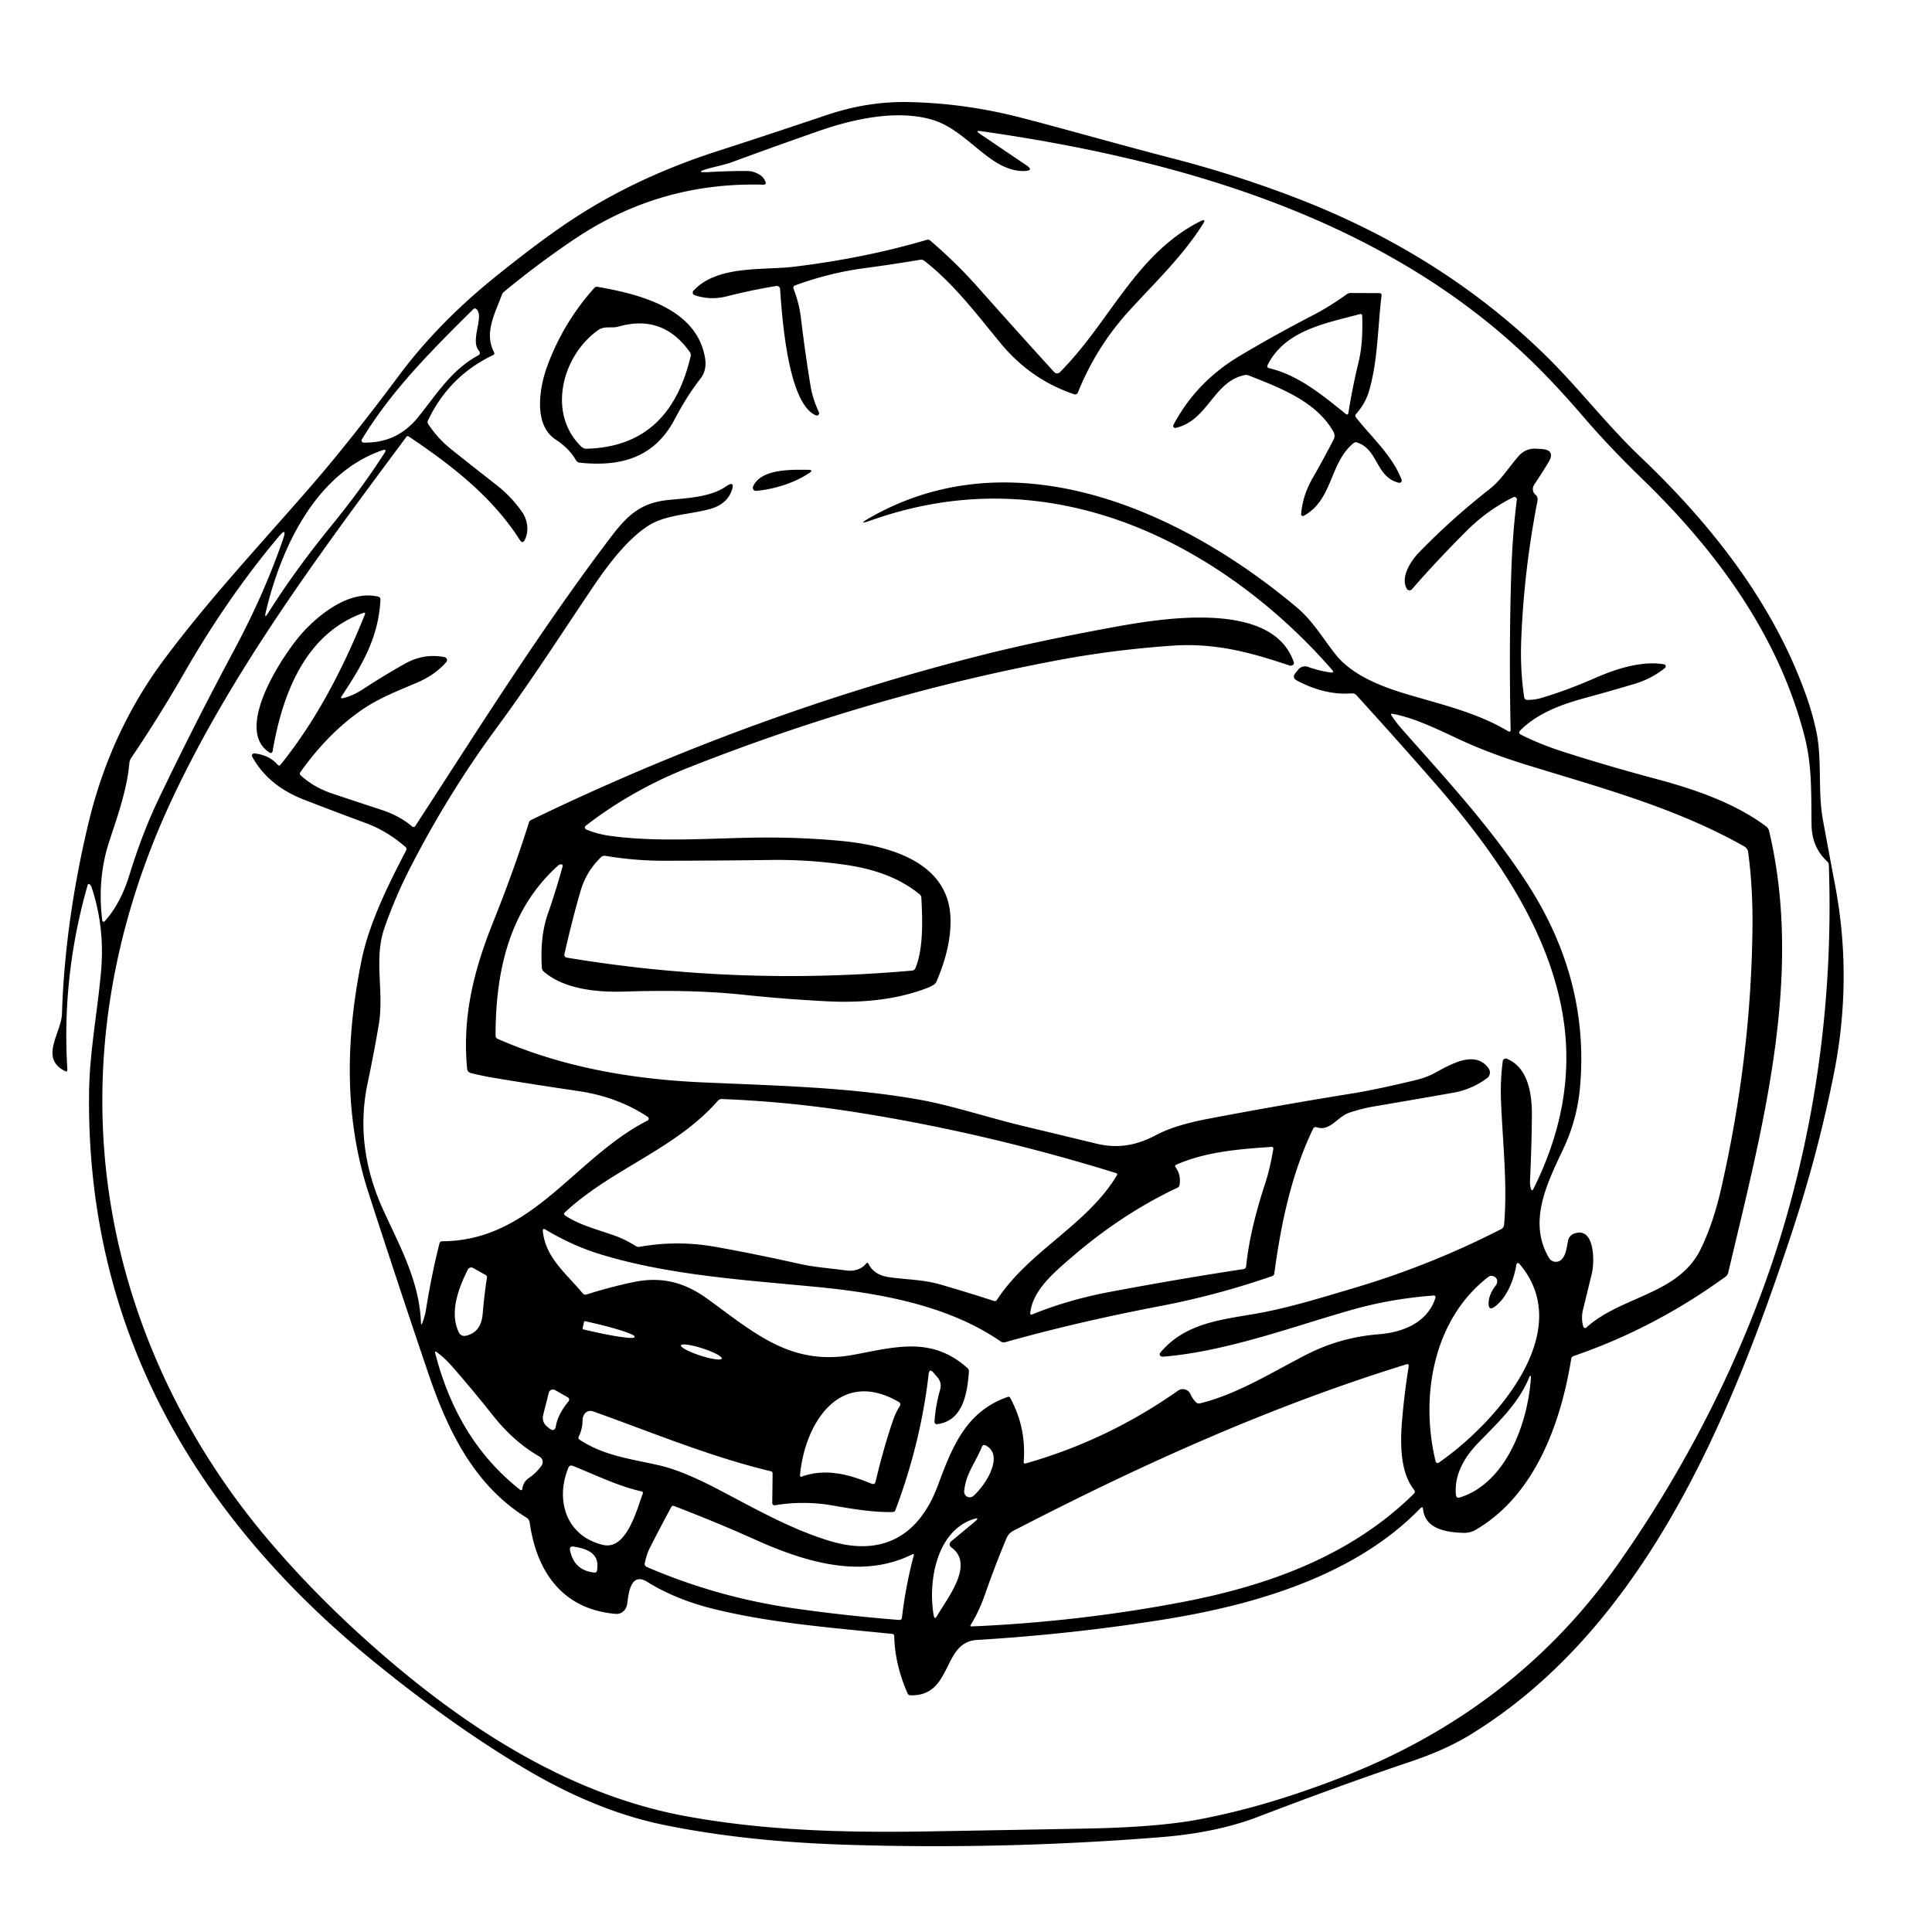 <?xml version="1.0" encoding="UTF-8" standalone="no"?>
<!DOCTYPE svg PUBLIC "-//W3C//DTD SVG 1.1//EN" "http://www.w3.org/Graphics/SVG/1.1/DTD/svg11.dtd">
<svg xmlns="http://www.w3.org/2000/svg" version="1.1" viewBox="0.00 0.00 500.00 500.00">
<g fill="#000">
<path d="
  M 23.07 228.79
  A 0.24 0.24 0.0 0 0 22.72 228.93
  Q 15.93 252.55 17.43 276.74
  Q 17.48 277.52 16.78 277.17
  C 10.13 273.81 15.88 267.28 16.04 262.37
  Q 16.77 238.88 22.80 213.41
  Q 28.47 189.43 42.49 170.64
  C 54.44 154.62 67.73 140.53 80.75 125.50
  Q 90.65 114.07 103.33 97.08
  Q 113.40 83.59 128.04 71.76
  Q 140.56 61.64 149.39 55.96
  Q 165.39 45.67 185.59 39.14
  Q 199.28 34.72 213.68 29.86
  C 220.86 27.43 227.91 26.25 235.36 26.42
  Q 249.93 26.73 264.51 30.52
  C 277.32 33.86 290.37 37.61 303.50 41.00
  Q 319.30 45.08 334.54 50.88
  Q 372.41 65.26 399.44 91.45
  C 408.27 100.00 415.68 109.82 424.59 118.29
  C 443.13 135.92 459.15 156.44 467.53 180.30
  Q 469.05 184.65 469.98 188.89
  C 471.67 196.57 470.35 204.56 471.80 212.37
  Q 473.35 220.76 474.91 229.03
  Q 479.48 253.14 474.66 277.60
  Q 470.58 298.26 463.70 319.08
  C 447.78 367.27 425.45 421.48 380.42 449.00
  C 375.63 451.93 370.24 454.16 364.97 455.94
  Q 346.93 462.01 325.56 470.20
  Q 314.84 474.31 300.40 475.46
  Q 259.45 478.73 218.75 477.41
  Q 192.53 476.56 171.65 472.25
  Q 154.53 468.72 136.46 458.08
  Q 117.58 446.96 96.97 430.20
  Q 75.92 413.07 60.85 393.87
  Q 22.32 344.79 23.05 282.83
  C 23.17 272.30 25.21 261.94 26.14 251.53
  Q 27.18 239.96 23.67 229.53
  Q 23.50 229.04 23.07 228.79
  Z
  M 265.24 44.25
  Q 261.31 44.46 256.77 41.35
  C 251.64 37.82 247.30 32.78 241.26 30.99
  C 232.19 28.31 221.04 30.74 212.06 33.85
  Q 201.20 37.63 189.47 41.95
  C 187.57 42.65 185.43 43.04 183.47 43.59
  Q 179.20 44.77 183.63 44.52
  Q 188.93 44.22 193.55 44.26
  Q 194.99 44.27 196.58 45.21
  Q 197.62 45.82 198.08 47.01
  Q 198.40 47.82 197.52 47.80
  Q 170.85 47.01 148.76 61.83
  Q 139.37 68.13 130.42 75.53
  Q 130.05 75.83 129.89 76.27
  C 128.16 81.02 125.22 86.12 127.84 91.12
  Q 128.12 91.65 127.58 91.91
  Q 116.20 97.35 110.75 108.84
  A 0.91 0.91 0.0 0 0 110.81 109.73
  Q 113.29 113.49 116.72 116.23
  Q 122.58 120.91 128.51 125.53
  Q 132.28 128.48 135.04 132.40
  Q 136.27 134.13 136.45 136.25
  Q 136.61 138.00 135.87 139.60
  Q 135.27 140.91 134.49 139.69
  C 127.45 128.61 116.83 120.36 105.73 112.93
  A 0.39 0.39 0.0 0 0 105.20 113.02
  C 82.94 142.96 60.56 172.95 44.87 206.09
  C 29.11 239.39 22.72 275.52 28.69 311.90
  C 33.91 343.68 48.31 373.47 69.04 398.06
  Q 83.00 414.61 100.92 429.86
  C 123.32 448.92 148.85 464.70 177.20 469.97
  C 197.82 473.80 218.87 474.32 239.99 473.97
  Q 260.48 473.62 281.09 473.23
  Q 299.58 472.89 310.30 470.86
  Q 328.04 467.52 348.07 459.63
  Q 392.33 442.20 418.65 404.90
  C 437.70 377.91 453.49 346.36 462.62 313.89
  Q 474.90 270.20 473.30 223.87
  Q 473.28 223.33 472.89 222.96
  Q 468.93 219.29 468.83 213.55
  C 468.71 206.00 469.01 198.45 467.10 190.89
  C 460.45 164.64 444.37 142.70 425.03 123.96
  Q 416.40 115.58 409.80 107.89
  Q 401.82 98.58 394.58 91.76
  C 356.61 56.01 304.48 41.15 253.86 33.94
  Q 252.23 33.71 253.59 34.63
  L 265.65 42.79
  Q 267.63 44.13 265.24 44.25
  Z
  M 123.98 90.80
  C 121.57 88.15 125.35 82.02 123.36 80.05
  Q 122.90 79.60 122.44 80.06
  C 110.81 91.56 101.09 101.46 93.65 113.72
  A 0.54 0.54 0.0 0 0 94.10 114.54
  Q 102.69 114.73 108.09 108.10
  C 112.89 102.22 116.77 95.73 123.80 91.95
  Q 124.27 91.70 124.16 91.17
  Q 124.12 90.96 123.98 90.80
  Z
  M 98.92 116.54
  C 81.85 122.44 72.77 141.48 68.78 158.43
  Q 68.34 160.31 69.37 158.68
  Q 76.30 147.65 85.98 135.78
  C 90.78 129.89 95.37 123.68 99.49 117.27
  Q 100.25 116.08 98.92 116.54
  Z
  M 40.88 207.15
  Q 49.72 188.58 60.73 167.98
  Q 68.39 153.65 73.24 139.59
  Q 74.43 136.15 72.09 138.93
  Q 58.88 154.64 47.63 174.23
  Q 41.26 185.33 33.96 196.15
  A 2.91 2.89 -25.4 0 0 33.48 197.49
  C 32.87 204.40 30.41 211.24 28.25 217.83
  Q 25.13 227.39 26.46 238.21
  A 0.37 0.37 0.0 0 0 27.10 238.42
  C 30.09 235.12 32.14 230.81 33.45 226.58
  Q 36.79 215.75 40.88 207.15
  Z"
/>
<path d="
  M 205.35 74.67
  Q 206.81 78.46 207.26 82.15
  Q 208.39 91.52 209.76 99.82
  Q 210.32 103.27 211.94 106.68
  A 0.61 0.61 0.0 0 1 211.16 107.50
  C 203.87 104.45 202.40 81.92 201.88 74.77
  A 0.84 0.84 0.0 0 0 200.91 74.01
  Q 194.56 75.05 188.09 76.69
  Q 183.78 77.78 179.75 76.38
  A 0.70 0.70 0.0 0 1 179.46 75.25
  C 185.58 68.56 197.51 70.00 205.55 69.02
  Q 223.83 66.80 239.86 62.07
  Q 240.34 61.92 240.73 62.25
  Q 247.46 68.01 253.03 74.29
  Q 263.18 85.72 272.82 96.29
  A 1.02 1.01 46.3 0 0 274.29 96.33
  C 287.18 83.46 293.88 65.68 310.68 57.25
  Q 312.30 56.44 311.33 57.96
  C 306.09 66.29 298.92 73.09 292.33 80.31
  Q 283.69 89.77 278.97 101.57
  A 0.81 0.80 -69.3 0 1 277.96 102.03
  Q 266.74 98.23 259.01 88.89
  C 252.85 81.45 246.97 73.53 239.21 67.50
  A 1.35 1.35 0.0 0 0 238.15 67.23
  Q 231.18 68.40 223.65 69.41
  Q 214.62 70.61 205.70 73.89
  A 0.60 0.60 0.0 0 0 205.35 74.67
  Z"
/>
<path d="
  M 154.57 74.22
  C 165.77 76.16 180.21 79.90 182.44 92.49
  C 182.80 94.49 182.53 96.40 181.26 98.01
  Q 177.84 102.37 174.61 108.50
  C 169.34 118.49 160.63 120.85 150.01 119.74
  A 1.21 1.21 0.0 0 1 149.07 119.13
  Q 147.29 116.01 143.81 113.76
  C 138.01 110.01 139.56 100.41 141.60 94.83
  Q 145.77 83.47 153.84 74.48
  Q 154.13 74.15 154.57 74.22
  Z
  M 154.72 85.49
  C 145.46 92.11 141.55 107.00 150.45 115.60
  Q 151.01 116.15 151.81 116.13
  C 167.61 115.71 175.45 106.22 178.74 92.19
  A 1.29 1.28 34.3 0 0 178.54 91.14
  Q 171.58 81.26 160.10 84.51
  C 158.15 85.07 156.52 84.20 154.72 85.49
  Z"
/>
<path d="
  M 350.90 107.99
  C 354.97 113.21 360.27 117.78 362.73 124.13
  A 0.60 0.60 0.0 0 1 362.04 124.94
  C 356.02 123.53 356.73 116.28 351.19 114.51
  Q 350.71 114.35 350.31 114.67
  C 344.02 119.80 345.01 129.36 337.40 133.49
  A 0.46 0.46 0.0 0 1 336.73 133.05
  Q 337.13 128.23 339.65 123.84
  Q 342.81 118.30 345.15 113.73
  A 2.03 2.03 0.0 0 0 345.12 111.81
  C 340.74 103.91 331.35 100.41 323.10 97.14
  Q 322.65 96.96 322.18 97.06
  C 313.96 98.72 312.69 108.83 304.26 110.74
  A 0.53 0.53 0.0 0 1 303.68 109.98
  Q 309.55 98.85 320.82 92.12
  Q 329.76 86.78 339.57 81.70
  Q 344.16 79.32 348.53 76.15
  A 1.73 1.72 -62.5 0 1 349.53 75.83
  L 356.98 75.86
  Q 357.62 75.87 357.54 76.50
  C 356.54 84.79 356.61 93.37 354.28 101.29
  Q 353.36 104.41 350.93 107.15
  A 0.66 0.66 0.0 0 0 350.90 107.99
  Z
  M 328.33 95.26
  C 336.11 97.06 342.34 102.37 348.40 107.21
  A 0.34 0.34 0.0 0 0 348.94 107.00
  Q 349.98 100.34 351.58 93.80
  C 352.54 89.85 352.67 85.74 352.53 81.64
  A 0.40 0.40 0.0 0 0 352.03 81.27
  C 343.23 83.64 332.47 85.44 328.01 94.58
  A 0.49 0.48 -70.9 0 0 328.33 95.26
  Z"
/>
<path d="
  M 88.87 180.66
  Q 91.42 180.00 93.74 178.49
  Q 99.53 174.71 104.84 171.74
  Q 109.71 169.01 115.06 170.07
  A 0.78 0.77 26.0 0 1 115.50 171.34
  Q 112.60 174.68 107.92 176.67
  C 102.87 178.83 97.90 180.72 93.33 183.93
  Q 84.72 189.98 77.73 199.85
  Q 77.41 200.30 77.82 200.67
  Q 81.28 203.79 85.87 205.33
  Q 92.27 207.48 98.64 209.56
  C 101.49 210.49 104.40 211.93 106.68 213.91
  A 0.53 0.52 -52.9 0 0 107.46 213.80
  C 123.77 188.72 139.79 163.16 157.78 139.40
  C 162.10 133.70 165.47 130.17 172.91 129.40
  C 177.89 128.89 183.77 128.72 187.92 125.87
  Q 190.31 124.24 189.36 126.97
  Q 188.11 130.54 183.64 131.76
  C 178.53 133.15 172.35 133.21 167.96 135.95
  C 162.48 139.36 157.32 146.23 153.80 151.42
  C 145.54 163.62 137.64 176.03 128.53 188.37
  Q 116.04 205.30 106.07 224.76
  Q 102.34 232.04 99.52 240.06
  C 96.65 248.22 99.46 256.69 98.04 265.08
  Q 96.75 272.76 95.15 280.27
  Q 91.67 296.67 99.19 313.15
  C 103.49 322.59 108.56 331.64 108.94 342.28
  Q 108.98 343.17 109.31 342.34
  Q 109.95 340.73 110.24 338.96
  Q 111.78 329.42 113.74 321.80
  Q 113.88 321.24 114.46 321.24
  C 137.89 321.10 148.57 299.71 167.58 290.00
  A 0.56 0.56 0.0 0 0 167.63 289.03
  Q 159.80 283.85 149.59 282.35
  Q 137.94 280.64 127.65 278.92
  Q 125.01 278.48 121.93 277.73
  Q 120.98 277.51 120.89 276.54
  C 119.61 263.17 122.60 251.16 127.61 238.68
  Q 133.08 225.02 136.91 212.80
  A 0.95 0.94 -4.8 0 1 137.39 212.24
  Q 194.77 184.46 254.87 169.35
  Q 268.31 165.98 287.12 162.50
  C 299.51 160.21 329.14 154.89 334.80 171.30
  Q 334.86 171.46 334.86 171.62
  Q 334.85 172.04 334.28 172.25
  A 0.80 0.74 -43.7 0 1 333.81 172.26
  C 323.49 168.79 314.39 166.30 303.05 167.12
  Q 287.94 168.20 273.79 170.86
  Q 225.64 179.89 178.27 198.62
  Q 163.61 204.42 151.59 213.70
  A 0.56 0.56 0.0 0 0 151.72 214.67
  Q 154.69 215.90 158.02 216.34
  C 170.08 217.95 182.35 217.01 194.58 216.79
  Q 206.13 216.58 217.15 217.58
  C 228.97 218.65 245.40 222.52 245.98 237.46
  Q 246.27 244.91 242.37 254.00
  Q 242.14 254.54 241.64 254.86
  Q 240.95 255.30 240.21 255.59
  Q 229.21 259.92 213.95 259.13
  Q 202.78 258.55 192.86 257.49
  C 182.23 256.35 171.94 256.30 161.49 256.62
  C 154.55 256.83 145.98 256.03 140.70 251.42
  Q 140.28 251.06 140.24 250.50
  Q 139.71 242.41 141.79 236.47
  Q 143.88 230.50 145.58 224.30
  Q 145.76 223.61 145.06 223.71
  Q 144.70 223.76 144.42 224.02
  C 131.79 235.37 128.26 251.35 128.25 268.01
  Q 128.24 268.62 128.81 268.86
  C 145.58 276.21 163.48 279.29 181.63 280.11
  C 200.39 280.96 219.60 281.32 237.97 284.60
  C 246.18 286.06 255.95 289.29 264.91 291.44
  Q 274.15 293.65 283.69 295.96
  C 289.22 297.30 294.01 296.49 299.07 293.81
  Q 304.01 291.19 312.42 289.59
  Q 331.65 285.93 350.24 282.94
  Q 355.90 282.03 366.14 279.59
  Q 368.99 278.92 371.14 277.78
  C 375.07 275.70 381.68 271.50 385.25 276.49
  A 1.85 1.84 -36.0 0 1 384.84 279.04
  Q 380.87 281.95 376.13 282.79
  Q 365.78 284.62 355.54 286.35
  Q 352.39 286.88 349.08 288.01
  C 346.24 288.97 344.13 292.88 340.83 291.75
  Q 340.13 291.50 339.81 292.17
  C 334.27 303.66 331.52 316.63 329.80 329.54
  A 0.89 0.88 -6.0 0 1 329.21 330.26
  Q 314.93 335.21 300.16 338.03
  Q 278.93 342.08 260.19 347.35
  Q 259.52 347.54 258.95 347.15
  C 245.51 337.86 227.80 334.66 211.49 333.07
  C 192.97 331.27 173.34 330.08 155.52 324.65
  Q 148.04 322.37 141.00 318.11
  A 0.35 0.35 0.0 0 0 140.47 318.44
  C 141.09 325.50 146.63 329.64 150.77 334.68
  Q 151.20 335.20 151.84 335.00
  Q 158.08 333.02 164.07 331.78
  C 171.16 330.32 177.12 331.84 182.94 336.04
  C 195.34 345.01 204.70 353.64 220.99 350.60
  C 231.77 348.58 241.15 345.81 250.35 354.03
  Q 250.80 354.44 250.75 355.04
  C 250.33 360.54 249.25 367.74 242.53 368.57
  A 0.61 0.60 -1.6 0 1 241.85 367.93
  Q 242.08 364.01 243.30 359.64
  Q 243.80 357.84 242.60 356.43
  Q 242.10 355.84 241.61 355.27
  Q 240.53 354.00 240.33 355.66
  Q 238.27 373.45 231.73 390.82
  Q 231.55 391.30 231.05 391.31
  C 225.85 391.44 220.22 390.44 215.06 389.55
  C 210.40 388.75 205.30 388.76 200.54 389.56
  A 0.58 0.57 -4.6 0 1 199.86 388.99
  L 199.95 381.31
  Q 199.95 380.88 199.53 380.77
  C 183.75 376.99 168.80 370.72 153.52 365.27
  C 151.92 364.70 150.76 366.07 150.76 367.57
  Q 150.75 369.87 149.79 371.74
  Q 149.52 372.27 150.01 372.60
  C 156.46 376.87 163.74 377.62 170.84 379.29
  Q 176.67 380.65 185.59 385.31
  C 195.16 390.30 204.65 395.77 214.89 398.84
  C 228.59 402.94 237.95 397.26 242.71 384.46
  C 246.40 374.55 249.93 365.29 260.83 361.51
  A 0.50 0.49 -23.8 0 1 261.43 361.74
  Q 265.67 369.55 264.92 378.40
  A 0.34 0.34 0.0 0 0 265.35 378.76
  Q 286.55 372.78 304.86 359.91
  A 2.17 2.17 0.0 0 1 308.10 360.81
  Q 308.59 361.93 309.45 362.85
  A 1.15 1.13 61.5 0 0 310.56 363.19
  C 320.39 360.78 329.52 354.93 338.40 350.43
  Q 346.99 346.08 356.83 345.31
  C 362.86 344.83 369.31 342.43 371.44 336.04
  Q 371.72 335.22 370.85 335.29
  Q 360.22 336.12 350.73 338.74
  C 336.00 342.81 317.83 349.76 300.97 351.11
  Q 300.65 351.13 300.38 350.95
  A 0.58 0.58 0.0 0 1 300.26 350.10
  C 306.46 342.65 315.35 341.62 324.50 340.07
  C 333.28 338.58 342.06 335.81 350.61 333.28
  Q 370.25 327.45 388.53 318.08
  A 1.38 1.35 79.3 0 0 389.26 316.99
  C 390.17 306.33 388.86 295.46 388.45 284.67
  Q 388.26 279.57 388.92 274.60
  A 0.76 0.76 0.0 0 1 389.96 274.00
  C 395.67 276.35 396.50 283.47 396.45 288.92
  Q 396.38 296.77 395.96 305.73
  Q 395.92 306.68 396.19 307.60
  Q 396.45 308.47 396.86 307.66
  Q 408.62 284.14 404.13 260.91
  C 399.82 238.55 385.51 218.85 370.83 202.08
  Q 361.21 191.08 351.04 179.91
  A 1.47 1.46 66.4 0 0 349.86 179.44
  Q 342.97 179.99 335.71 176.16
  Q 334.24 175.39 335.30 174.12
  Q 335.69 173.64 335.99 173.28
  A 2.26 2.26 0.0 0 1 338.50 172.59
  Q 341.44 173.63 344.32 174.03
  Q 345.47 174.19 344.71 173.32
  C 328.62 154.85 307.12 139.53 283.96 132.88
  Q 254.46 124.41 225.51 134.64
  Q 221.44 136.08 225.19 133.95
  C 262.61 112.63 305.98 132.26 335.66 157.24
  C 339.75 160.68 342.41 165.29 345.66 169.39
  C 349.83 174.66 357.35 177.62 363.61 179.51
  C 372.69 182.25 382.15 184.33 390.41 189.30
  A 0.36 0.35 -74.7 0 0 390.95 188.99
  Q 390.51 168.21 391.09 148.96
  Q 391.41 138.31 392.56 129.32
  A 0.63 0.63 0.0 0 0 391.66 128.68
  Q 384.99 131.98 379.63 137.32
  Q 372.18 144.73 365.40 152.50
  A 0.82 0.81 -38.8 0 1 364.07 152.36
  C 362.37 149.30 365.18 145.09 367.22 142.99
  C 373.40 136.65 379.05 131.65 385.57 126.52
  C 388.47 124.23 390.49 120.93 392.96 118.09
  Q 394.84 115.93 397.70 116.13
  L 398.97 116.21
  Q 402.65 116.47 400.75 119.63
  Q 399.04 122.48 397.08 125.38
  A 2.03 1.88 -53.6 0 0 397.38 128.02
  Q 397.76 128.32 397.87 128.77
  Q 397.98 129.23 397.88 129.72
  Q 394.38 147.71 393.69 165.75
  Q 393.40 173.38 394.46 180.47
  A 0.80 0.80 0.0 0 0 395.25 181.14
  Q 397.17 181.13 398.87 180.64
  Q 405.31 178.75 413.05 175.37
  C 418.47 173.01 424.93 170.98 430.61 171.91
  A 0.56 0.55 30.2 0 1 430.87 172.89
  Q 427.42 175.68 422.87 177.03
  Q 416.84 178.83 410.34 180.60
  C 404.29 182.24 397.89 184.53 393.45 189.04
  Q 392.79 189.71 393.63 190.14
  Q 398.47 192.57 403.90 194.33
  Q 415.07 197.97 428.80 201.64
  C 438.66 204.28 449.00 207.85 457.05 213.85
  A 2.11 2.10 -78.6 0 1 457.83 215.03
  C 466.86 252.91 455.89 292.65 447.26 329.38
  A 1.76 1.75 78.8 0 1 446.59 330.39
  Q 428.15 343.77 407.27 350.93
  A 0.97 0.95 86.0 0 0 406.63 351.68
  C 403.89 368.58 397.15 387.01 381.94 395.90
  Q 380.46 396.76 378.69 396.70
  C 374.34 396.56 368.84 395.74 368.29 390.59
  Q 368.19 389.72 367.58 390.35
  C 350.98 407.48 325.65 415.21 301.24 419.12
  Q 277.56 422.92 252.81 424.42
  C 243.71 424.97 246.66 438.97 235.68 438.75
  Q 235.09 438.74 234.86 438.20
  Q 231.60 430.79 231.43 423.47
  Q 231.42 422.90 230.86 422.85
  C 215.40 421.27 199.58 420.06 184.76 416.41
  Q 174.84 413.96 167.51 409.39
  C 163.15 406.67 162.65 412.63 162.33 415.02
  C 162.12 416.56 160.97 417.81 159.33 417.67
  C 145.61 416.50 138.89 406.82 137.09 394.07
  Q 136.97 393.20 136.22 392.74
  C 122.71 384.36 115.86 370.24 110.75 355.15
  Q 102.77 331.61 95.35 308.63
  C 89.00 289.01 89.49 268.79 93.53 248.70
  C 95.51 238.90 100.46 229.01 105.10 220.10
  Q 105.37 219.58 104.93 219.19
  Q 100.17 215.05 94.84 213.08
  Q 86.40 209.95 78.66 206.95
  Q 69.43 203.37 65.28 195.85
  A 0.59 0.59 0.0 0 1 65.87 194.98
  Q 69.69 195.42 71.83 197.89
  Q 72.24 198.36 72.62 197.88
  C 82.02 186.26 89.00 172.54 94.48 158.91
  A 0.25 0.25 0.0 0 0 94.16 158.58
  C 78.90 163.96 73.06 179.74 70.54 194.47
  A 0.48 0.47 -69.5 0 1 69.83 194.80
  C 60.14 188.83 73.56 168.90 78.43 163.58
  C 83.02 158.58 90.73 152.67 97.91 154.42
  A 0.74 0.72 -81.9 0 1 98.46 155.17
  C 97.99 164.93 93.72 172.18 88.47 180.09
  Q 87.94 180.89 88.87 180.66
  Z
  M 407.36 319.26
  C 412.84 317.28 412.66 326.75 411.98 329.53
  Q 410.83 334.26 409.67 338.99
  Q 409.14 341.13 409.76 343.34
  A 0.48 0.48 0.0 0 0 410.54 343.57
  C 419.69 335.32 434.29 335.11 440.11 323.32
  Q 443.33 316.78 445.40 307.75
  Q 453.20 273.64 453.54 239.98
  Q 453.64 229.41 452.41 220.48
  A 1.91 1.89 -79.5 0 0 451.46 219.08
  C 434.12 209.24 414.86 204.02 395.64 198.12
  C 389.55 196.25 383.60 194.10 377.96 191.49
  C 372.39 188.92 366.28 185.82 360.42 184.74
  Q 359.77 184.63 360.13 185.17
  Q 361.28 186.94 362.66 188.51
  C 374.17 201.55 385.58 213.80 395.08 228.38
  Q 411.39 253.40 408.91 281.31
  C 408.42 286.91 407.00 292.22 404.58 297.34
  C 400.33 306.33 395.39 316.18 400.86 325.52
  A 2.10 2.09 -27.0 0 0 403.51 326.38
  C 405.24 325.62 405.48 322.67 405.83 321.01
  A 2.40 2.39 86.2 0 1 407.36 319.26
  Z
  M 237.99 231.44
  C 232.56 226.99 225.85 224.85 218.98 223.84
  Q 209.24 222.42 199.43 222.56
  Q 186.07 222.74 171.95 222.76
  Q 164.30 222.77 156.66 221.49
  A 1.27 1.26 27.5 0 0 155.56 221.83
  Q 151.75 225.48 150.26 230.55
  Q 148.14 237.79 146.06 246.98
  A 0.70 0.70 0.0 0 0 146.63 247.82
  Q 190.84 255.20 236.03 251.19
  Q 236.68 251.13 236.92 250.53
  C 239.04 245.37 238.73 237.88 238.45 232.34
  A 1.25 1.24 18.2 0 0 237.99 231.44
  Z
  M 224.75 327.07
  Q 226.20 329.97 230.07 330.53
  C 234.56 331.18 238.92 331.13 243.41 332.44
  Q 250.58 334.52 257.17 336.67
  Q 257.72 336.85 258.03 336.37
  C 266.46 323.58 281.23 317.13 289.02 304.23
  Q 289.32 303.74 288.77 303.57
  Q 254.69 293.03 221.02 287.77
  Q 203.87 285.09 186.85 284.43
  Q 186.21 284.40 185.78 284.89
  C 174.66 297.52 158.37 302.43 146.20 313.75
  Q 145.72 314.21 146.27 314.58
  C 150.07 317.13 155.11 318.33 159.37 319.89
  Q 161.84 320.79 164.59 322.51
  Q 165.01 322.77 165.51 322.68
  Q 175.30 320.93 185.13 322.68
  Q 195.05 324.44 207.11 327.13
  C 210.86 327.96 214.95 328.24 218.79 328.77
  Q 222.27 329.26 224.17 327.00
  Q 224.51 326.59 224.75 327.07
  Z
  M 304.73 307.37
  Q 290.32 314.18 277.45 325.29
  C 273.07 329.07 267.21 333.83 266.62 339.88
  A 0.32 0.31 -8.1 0 0 267.05 340.20
  Q 276.50 336.35 287.46 334.30
  Q 305.23 330.96 321.81 328.44
  Q 322.44 328.34 322.50 327.71
  Q 323.45 318.33 327.51 306.01
  Q 328.66 302.50 329.52 297.41
  Q 329.63 296.78 328.99 296.82
  C 320.10 297.41 311.81 298.18 304.46 301.40
  Q 303.91 301.64 304.26 302.12
  Q 305.69 304.06 305.26 306.66
  Q 305.18 307.15 304.73 307.37
  Z
  M 386.98 338.06
  Q 385.18 339.46 385.25 337.18
  Q 385.31 335.00 387.08 332.71
  C 387.81 331.77 387.54 330.54 386.32 330.23
  Q 385.68 330.07 385.17 330.47
  C 370.99 341.35 367.42 361.37 371.55 378.25
  A 0.51 0.51 0.0 0 0 372.33 378.55
  C 386.54 368.74 408.36 344.72 393.18 327.03
  A 0.42 0.42 0.0 0 0 392.45 327.23
  C 391.81 331.07 390.16 335.58 386.98 338.06
  Z
  M 125.69 329.97
  L 122.46 328.16
  A 1.02 1.02 0.0 0 0 121.05 328.59
  C 118.65 333.43 116.25 339.70 118.77 344.86
  A 1.56 1.55 71.2 0 0 120.49 345.71
  Q 124.53 344.85 124.92 340.01
  Q 125.32 335.18 126.02 330.65
  Q 126.09 330.19 125.69 329.97
  Z
  M 151.15 342.11
  L 150.78 343.75
  A 0.25 0.25 0.0 0 0 150.96 344.05
  L 153.07 344.53
  A 11.19 1.01 13.0 0 0 164.20 346.07
  L 164.23 345.91
  A 11.19 1.01 13.0 0 0 153.56 342.41
  L 151.45 341.92
  A 0.25 0.25 0.0 0 0 151.15 342.11
  Z
  M 186.798 351.605
  A 5.55 0.97 18.0 0 0 181.82 348.967
  A 5.55 0.97 18.0 0 0 176.242 348.175
  A 5.55 0.97 18.0 0 0 181.22 350.812
  A 5.55 0.97 18.0 0 0 186.798 351.605
  Z
  M 112.65 350.28
  C 116.31 364.42 123.09 376.48 134.64 385.59
  A 0.34 0.33 21.8 0 0 135.18 385.36
  Q 135.36 383.55 136.89 382.50
  Q 138.82 381.17 140.16 379.27
  A 1.58 1.58 0.0 0 0 139.65 376.98
  Q 133.01 373.18 127.61 366.37
  Q 122.17 359.52 116.98 353.60
  Q 115.20 351.57 113.11 349.98
  Q 112.44 349.47 112.65 350.28
  Z
  M 260.46 398.15
  Q 257.54 405.10 254.84 412.84
  Q 253.40 416.98 251.16 420.64
  A 0.19 0.18 14.6 0 0 251.33 420.92
  Q 279.01 419.74 305.74 414.66
  C 328.15 410.40 349.60 402.67 365.87 386.61
  Q 366.40 386.09 365.93 385.51
  C 362.38 381.07 362.37 373.61 362.82 368.05
  Q 363.41 360.78 364.59 353.47
  A 0.38 0.38 0.0 0 0 364.10 353.05
  C 329.38 363.76 296.15 378.68 263.73 395.41
  C 262.27 396.17 261.16 396.48 260.46 398.15
  Z
  M 382.37 373.62
  C 378.92 377.21 376.32 381.76 376.79 386.82
  Q 376.88 387.84 377.86 387.53
  C 389.85 383.74 395.35 368.26 396.17 356.94
  Q 396.30 355.16 395.61 356.80
  C 392.80 363.50 387.33 368.46 382.37 373.62
  Z
  M 146.95 361.63
  L 143.64 359.75
  A 1.10 1.10 0.0 0 0 142.03 360.43
  L 140.61 366.03
  Q 140.10 368.01 141.69 369.28
  L 142.16 369.66
  Q 143.55 370.77 143.87 369.02
  Q 144.42 365.96 147.14 362.66
  A 0.68 0.68 0.0 0 0 146.95 361.63
  Z
  M 231.19 367.37
  Q 231.83 365.54 232.90 363.84
  A 0.70 0.70 0.0 0 0 232.66 362.86
  C 217.29 353.89 208.29 368.35 207.05 381.71
  Q 206.99 382.33 207.58 382.12
  C 213.51 379.99 219.51 381.45 225.52 383.97
  Q 226.39 384.33 226.61 383.41
  Q 228.77 374.33 231.19 367.37
  Z
  M 254.09 374.50
  C 252.45 378.53 249.93 381.43 249.53 385.92
  A 1.44 1.44 0.0 0 0 251.90 387.15
  C 254.68 384.81 260.12 376.84 255.17 374.11
  Q 254.41 373.70 254.09 374.50
  Z
  M 165.97 385.96
  C 159.64 384.51 154.21 381.73 148.24 379.37
  Q 147.42 379.05 147.09 379.86
  C 143.62 388.31 146.58 397.57 156.06 399.82
  C 162.19 401.27 164.84 390.50 166.33 386.63
  Q 166.54 386.09 165.97 385.96
  Z
  M 168.23 400.49
  Q 167.30 402.32 166.88 404.54
  Q 166.74 405.25 167.41 405.54
  Q 185.45 413.31 204.94 416.16
  Q 218.07 418.07 232.66 419.24
  Q 233.35 419.30 233.43 418.61
  Q 234.35 410.59 236.47 402.58
  Q 236.62 402.01 236.09 402.27
  C 223.02 408.76 208.30 404.25 195.31 398.40
  Q 186.01 394.21 174.48 389.76
  Q 173.97 389.56 173.71 390.04
  Q 170.79 395.46 168.23 400.49
  Z
  M 246.35 400.57
  Q 245.19 399.70 246.31 398.77
  L 252.16 393.92
  Q 253.88 392.48 251.76 393.20
  C 242.28 396.42 240.14 409.47 241.64 418.05
  Q 241.87 419.33 242.51 418.20
  C 245.04 413.75 252.25 405.02 246.35 400.57
  Z
  M 147.54 401.29
  Q 148.61 406.43 153.81 406.98
  Q 154.39 407.05 154.50 406.47
  C 155.31 402.04 152.02 400.85 148.53 400.26
  Q 147.29 400.06 147.54 401.29
  Z"
/>
<path d="
  M 209.43 122.42
  C 205.49 125.03 200.41 126.59 195.73 127.04
  A 0.82 0.82 0.0 0 1 194.90 125.90
  C 196.90 121.32 204.81 121.53 209.19 121.59
  Q 210.66 121.60 209.43 122.42
  Z"
/>
</g>
</svg>
